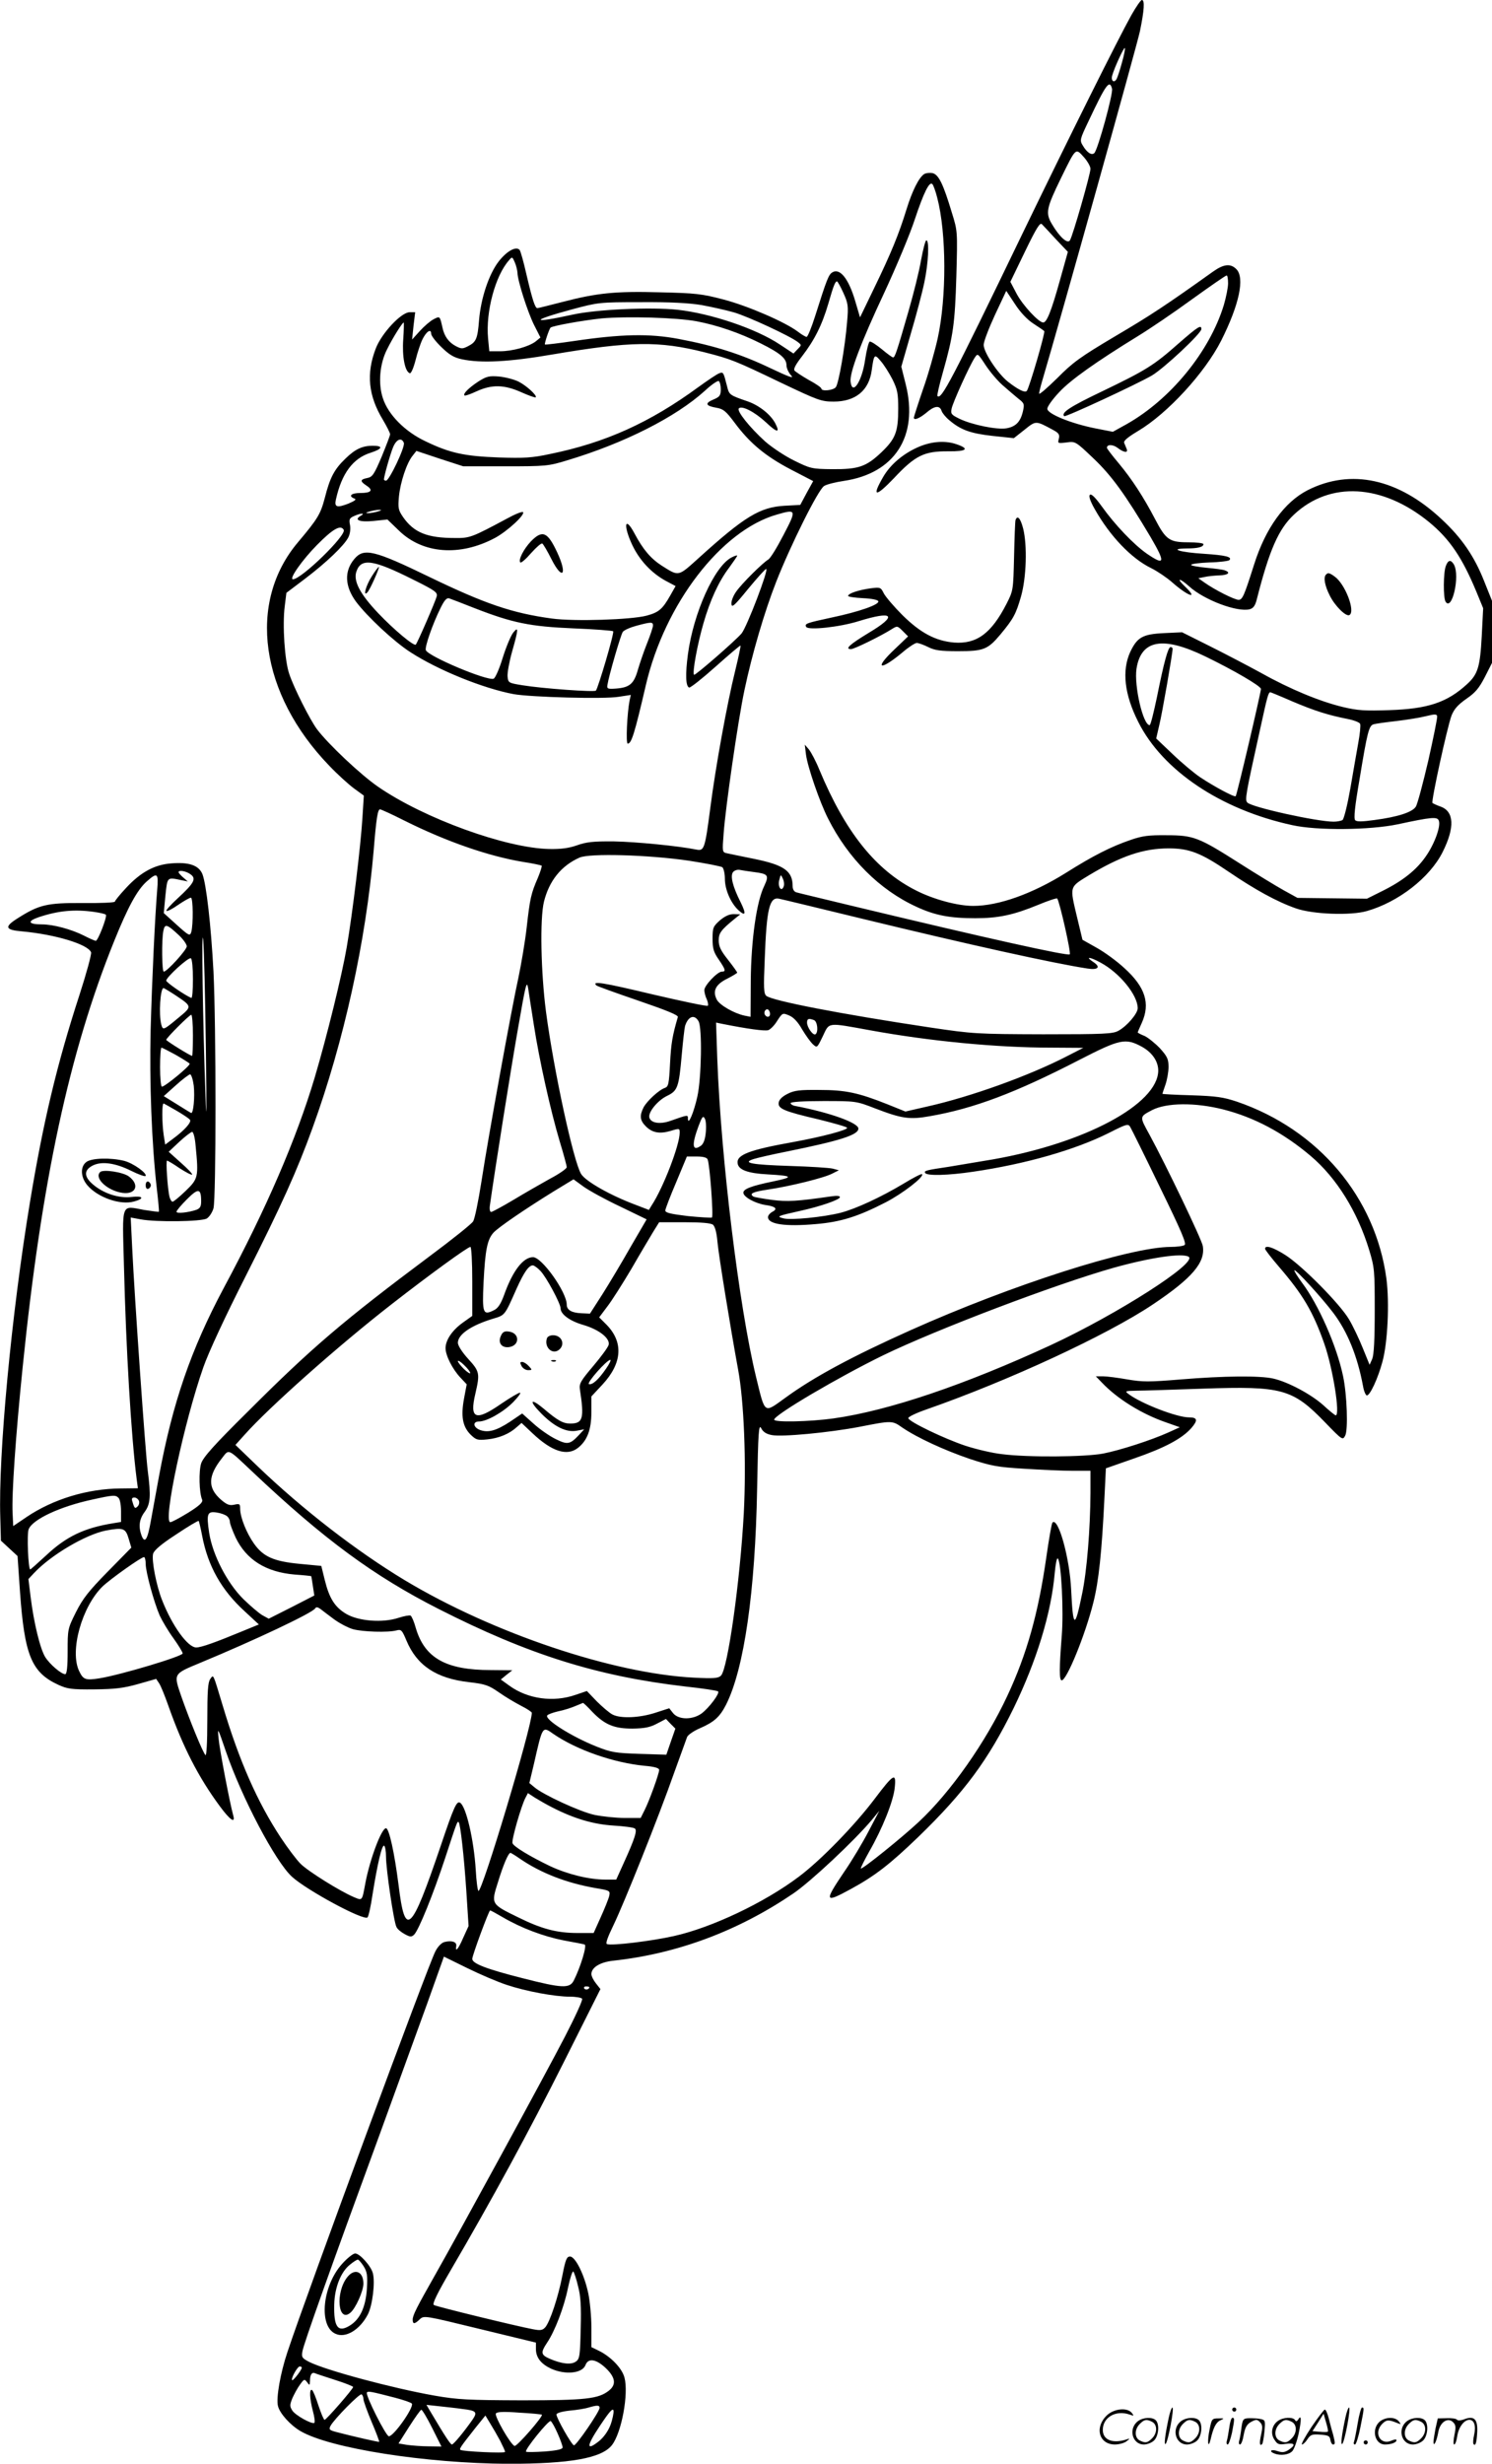 <?xml version="1.0" encoding="UTF-8"?>
<svg xmlns="http://www.w3.org/2000/svg" version="1.0" viewBox="0 0 726.436 1199.355" preserveAspectRatio="xMidYMid meet">
  <g transform="translate(-0.064,1200) scale(0.1,-0.1)" fill="#000000" stroke="none">
    <path d="M5510 11928 c-68 -122 -306 -600 -530 -1063 -349 -723 -396 -812 -415 -793 -3 3 9 54 26 114 51 180 59 238 66 469 6 220 6 220 -22 310 -42 140 -64 184 -93 192 -14 3 -32 1 -41 -4 -26 -16 -59 -82 -87 -173 -37 -120 -75 -213 -156 -380 l-70 -145 -23 78 c-32 110 -75 164 -112 141 -18 -11 -27 -34 -83 -211 -18 -57 -37 -103 -42 -103 -5 0 -24 11 -42 25 -62 47 -244 126 -363 157 -106 28 -137 31 -309 35 -216 6 -306 -3 -475 -47 -63 -16 -117 -30 -122 -30 -11 0 -24 39 -53 163 -14 62 -29 116 -34 121 -18 18 -61 -6 -100 -55 -48 -61 -88 -179 -97 -288 -7 -90 -14 -106 -53 -126 -27 -14 -33 -14 -60 0 -34 18 -56 47 -65 90 -13 57 -12 57 -43 41 -16 -8 -46 -34 -67 -57 l-38 -42 7 67 8 66 -27 0 c-41 0 -137 -103 -165 -177 -47 -122 -36 -230 35 -347 19 -32 35 -64 35 -70 0 -6 -19 -55 -41 -109 -37 -87 -45 -99 -70 -104 -36 -7 -36 -16 -4 -37 35 -23 23 -36 -31 -36 -44 0 -59 -15 -28 -27 12 -4 3 -11 -30 -25 -55 -21 -68 -17 -60 20 28 127 83 201 169 228 59 19 63 34 10 34 -50 0 -85 -16 -133 -63 -54 -52 -75 -92 -100 -191 -21 -79 -34 -101 -130 -215 -249 -294 -186 -739 152 -1089 39 -41 93 -90 120 -110 l48 -35 -7 -111 c-8 -131 -48 -463 -76 -626 -24 -140 -96 -432 -156 -635 -89 -298 -235 -638 -443 -1025 -160 -300 -249 -559 -315 -915 -14 -77 -32 -176 -40 -219 -16 -91 -29 -112 -45 -72 -16 44 -12 80 15 116 28 38 31 76 15 200 -11 81 -65 852 -76 1089 l-7 144 49 -9 c74 -14 295 -11 321 4 12 7 27 29 33 50 13 48 13 888 0 1152 -12 226 -35 427 -54 475 -18 43 -66 59 -151 52 -82 -6 -150 -43 -221 -120 -30 -32 -54 -62 -54 -66 0 -5 -71 -8 -157 -7 -174 1 -212 -8 -316 -74 -67 -42 -62 -57 21 -64 163 -15 321 -63 336 -102 3 -9 -23 -104 -58 -212 -107 -329 -175 -612 -240 -1007 -90 -545 -154 -1226 -144 -1533 l3 -112 41 -38 40 -37 12 -175 c22 -308 56 -392 187 -452 44 -20 64 -23 175 -22 101 1 142 6 213 26 l88 25 14 -21 c8 -11 28 -61 45 -109 70 -199 146 -348 251 -490 50 -68 77 -86 65 -44 -16 57 -66 318 -71 372 -6 59 -5 57 35 -60 78 -227 241 -537 322 -611 72 -66 350 -216 368 -198 5 5 16 54 24 109 24 150 46 246 57 240 5 -4 9 -27 9 -53 0 -62 38 -320 51 -343 5 -11 24 -26 41 -35 26 -14 32 -14 45 -2 23 24 92 194 151 373 58 177 59 181 66 174 8 -8 26 -167 37 -334 l11 -171 -26 -57 c-24 -56 -40 -74 -34 -40 3 20 -22 28 -58 19 -14 -4 -32 -22 -44 -46 -36 -70 -625 -1664 -720 -1950 -34 -101 -56 -225 -46 -263 9 -36 60 -93 110 -122 144 -84 611 -157 1011 -159 300 0 455 27 505 91 47 60 82 250 61 329 -12 46 -68 103 -126 131 l-35 17 0 95 c0 53 -7 128 -15 166 -19 91 -63 180 -89 180 -16 0 -22 -14 -37 -91 -20 -105 -61 -228 -84 -254 -13 -14 -23 -16 -59 -9 -72 13 -470 110 -483 118 -9 5 16 56 83 171 198 339 381 675 552 1016 l176 351 -22 28 c-12 15 -22 35 -22 45 0 32 42 58 105 65 314 34 610 145 879 328 86 59 296 256 381 357 l37 45 -52 -99 c-28 -54 -82 -145 -121 -201 -97 -144 -94 -151 36 -80 117 64 189 120 327 253 225 218 340 374 464 627 112 231 183 462 200 658 4 43 10 75 15 70 17 -18 29 -258 19 -378 -12 -153 -13 -215 0 -215 24 0 114 219 154 379 26 103 41 242 54 510 l7 143 137 48 c148 51 233 96 279 148 33 38 30 52 -11 52 -60 0 -235 68 -295 114 -19 14 -16 15 40 16 33 0 179 5 325 10 382 13 434 -1 591 -163 85 -88 87 -89 99 -66 15 27 9 199 -10 289 -31 148 -119 348 -201 457 -22 30 -39 57 -36 59 6 6 134 -134 189 -207 69 -91 118 -211 145 -357 4 -24 13 -44 18 -45 15 -3 55 83 77 166 25 93 34 284 19 401 -53 397 -331 727 -728 863 -66 22 -100 27 -220 31 -79 2 -143 6 -143 7 0 1 7 22 15 45 8 23 15 62 15 86 0 38 -6 51 -42 91 -24 25 -58 52 -75 60 -18 7 -33 15 -33 17 0 2 9 23 20 47 42 94 17 174 -85 266 -34 32 -94 76 -133 98 l-71 40 -26 108 c-37 156 -39 147 59 207 155 93 264 130 387 130 100 0 157 -22 292 -114 128 -87 235 -146 327 -178 81 -29 267 -36 346 -13 154 44 306 163 368 286 61 121 57 200 -11 223 -17 6 -34 14 -38 17 -7 8 72 370 93 426 13 32 31 52 72 81 44 30 62 52 90 106 l35 69 0 151 0 151 -38 95 c-48 122 -110 212 -207 302 -211 198 -442 248 -652 142 -114 -58 -206 -186 -262 -364 -48 -151 -56 -170 -75 -170 -20 0 -117 49 -166 84 l-30 21 30 6 c17 4 49 7 73 8 42 1 56 14 27 24 -8 4 -48 9 -90 13 -41 4 -75 10 -75 14 0 5 40 10 89 12 49 1 93 7 97 11 16 16 -19 24 -123 31 -116 7 -175 25 -86 26 56 0 83 7 83 21 0 5 -33 9 -74 9 -91 0 -109 12 -161 112 -57 109 -113 195 -177 272 -32 38 -58 72 -58 76 0 18 30 17 53 -1 30 -23 52 -25 43 -4 -3 8 -9 21 -12 29 -4 10 18 28 68 58 143 85 324 282 404 439 89 177 116 307 74 349 -28 28 -61 25 -113 -12 -231 -165 -307 -215 -477 -315 -170 -101 -206 -127 -282 -204 -49 -48 -88 -82 -88 -75 0 7 7 35 15 62 93 315 461 1632 476 1703 21 103 24 151 9 151 -5 0 -28 -33 -50 -72z m-46 -230 c-9 -34 -21 -71 -26 -81 -12 -24 -30 -11 -22 16 11 39 57 138 61 133 3 -2 -3 -33 -13 -68z m-49 -130 c6 -24 -69 -296 -86 -313 -13 -13 -36 2 -56 36 -16 26 -15 30 28 120 84 178 102 204 114 157z m-105 -390 c0 -25 -86 -326 -100 -348 -12 -19 -51 17 -87 78 -33 55 -28 78 43 224 74 151 71 148 111 104 18 -20 33 -46 33 -58z m-746 -141 c45 -172 46 -484 2 -685 -14 -62 -45 -173 -71 -246 -25 -73 -45 -136 -45 -139 0 -15 27 -4 60 23 40 35 66 38 75 10 3 -10 20 -31 37 -45 56 -48 104 -65 211 -77 l104 -11 52 41 c56 45 54 45 139 -1 28 -15 33 -23 28 -43 -6 -23 -5 -23 37 -18 43 6 44 6 130 -76 90 -85 157 -178 280 -385 73 -125 70 -141 -19 -80 -64 45 -154 139 -219 230 -32 44 -51 63 -58 56 -6 -6 1 -29 23 -68 74 -132 179 -242 276 -289 30 -15 76 -46 102 -69 77 -68 131 -86 62 -20 -45 43 -27 43 21 0 73 -66 233 -126 294 -111 18 5 27 17 35 49 61 240 106 342 181 412 175 164 430 149 657 -36 101 -83 162 -173 232 -342 l32 -78 -7 -137 c-8 -149 -19 -185 -72 -233 -97 -89 -191 -120 -378 -126 -118 -4 -154 -2 -225 15 -113 27 -258 87 -399 166 -64 35 -177 94 -251 131 l-134 67 -87 -4 c-105 -5 -131 -20 -165 -91 -42 -91 -29 -208 39 -342 119 -237 403 -427 750 -502 121 -27 378 -24 512 4 167 36 194 38 201 18 11 -27 -22 -116 -64 -175 -45 -65 -111 -118 -212 -168 l-74 -37 -169 2 -169 2 -67 37 c-36 20 -133 79 -216 132 -198 126 -223 136 -355 136 -86 1 -118 -3 -175 -23 -94 -32 -183 -77 -316 -161 -162 -101 -326 -160 -450 -160 -75 0 -191 31 -276 74 -198 99 -346 284 -473 589 -17 42 -41 87 -52 100 l-19 22 6 -49 c8 -60 66 -229 107 -310 98 -195 251 -348 430 -430 90 -42 163 -56 287 -56 113 0 187 16 306 65 48 20 90 34 93 31 11 -12 69 -267 61 -272 -13 -8 -393 76 -1059 236 -140 34 -263 63 -272 66 -11 3 -18 15 -18 29 0 75 -41 104 -188 134 -59 12 -118 24 -131 27 -24 5 -24 6 -17 97 9 126 70 550 101 696 37 176 97 381 155 529 69 176 204 448 233 466 12 8 56 19 97 25 247 37 363 217 301 468 l-22 88 46 160 c26 88 56 201 66 250 20 94 25 205 10 205 -5 0 -16 -44 -26 -97 -9 -54 -37 -165 -61 -248 -57 -198 -66 -225 -75 -225 -4 0 -29 18 -55 40 -27 22 -53 39 -59 37 -5 -2 -15 -41 -22 -87 -15 -107 -63 -179 -71 -108 -5 44 50 190 164 433 59 127 126 287 149 358 44 132 71 185 85 171 5 -5 16 -35 24 -67z m579 -203 l57 -60 -40 -143 c-41 -147 -63 -201 -80 -201 -22 0 -99 83 -129 139 l-31 59 71 147 c57 118 74 144 83 133 7 -7 38 -40 69 -74z m-2623 -160 c0 -39 50 -194 81 -256 l31 -61 -23 -19 c-34 -26 -114 -48 -174 -48 l-52 0 -6 63 c-12 129 35 305 102 380 15 18 16 18 28 -10 7 -15 12 -38 13 -49z m3460 -53 c0 -21 -10 -70 -21 -107 -70 -228 -261 -460 -475 -580 l-65 -36 -87 17 c-115 23 -232 70 -232 95 0 11 25 46 57 80 55 60 181 149 386 275 54 33 171 112 260 177 89 64 165 117 170 117 4 1 7 -17 7 -38z m-1873 -47 c23 -51 25 -63 18 -142 -10 -122 -41 -300 -55 -317 -13 -16 -70 -21 -70 -7 0 5 -27 24 -61 42 -33 19 -65 40 -70 46 -6 8 6 30 37 70 60 78 97 151 128 257 25 87 33 107 42 107 3 0 17 -25 31 -56z m926 -150 c26 -17 50 -33 52 -36 6 -6 -74 -280 -85 -291 -9 -10 -41 5 -92 45 -49 39 -118 143 -118 179 0 16 25 81 55 146 l55 117 43 -65 c26 -40 60 -76 90 -95z m-1617 91 c49 -9 121 -25 159 -36 68 -20 271 -114 310 -144 19 -15 19 -15 -1 -35 l-20 -21 -65 43 c-114 77 -336 152 -499 170 -131 14 -397 2 -513 -24 -205 -45 -205 -29 -1 26 127 34 132 35 335 35 144 1 233 -4 295 -14z m-24 -79 c101 -19 211 -57 311 -107 98 -49 127 -74 127 -108 0 -13 10 -35 22 -48 17 -18 -8 -9 -103 36 -140 67 -269 108 -444 141 -142 27 -280 24 -509 -10 -76 -11 -140 -19 -142 -17 -4 3 20 74 27 82 10 9 155 35 249 45 123 11 366 4 462 -14z m-1428 -88 c-6 -84 8 -157 32 -165 6 -2 18 25 28 64 9 36 24 82 34 102 19 38 42 53 42 26 0 -9 22 -38 50 -65 38 -37 61 -51 100 -59 94 -20 229 -13 444 24 377 64 515 66 737 10 130 -33 149 -41 374 -149 179 -85 194 -91 255 -91 106 0 172 54 185 153 11 78 13 81 44 44 16 -18 41 -58 57 -89 24 -49 28 -68 28 -142 0 -113 -13 -147 -82 -213 -74 -70 -111 -83 -240 -82 -99 1 -106 3 -185 42 -45 22 -108 64 -141 93 -75 68 -140 149 -128 161 15 15 77 -17 132 -68 54 -51 70 -53 46 -6 -22 43 -77 87 -132 107 -93 32 -93 32 -104 77 -17 67 -18 68 -37 61 -10 -3 -56 -34 -103 -68 -235 -172 -451 -270 -721 -325 -88 -19 -127 -21 -249 -17 -166 6 -238 21 -356 78 -101 47 -183 130 -209 210 -24 71 -16 169 21 240 27 55 74 129 80 129 2 0 1 -37 -2 -82z m2918 -223 c25 -22 59 -51 76 -65 30 -23 31 -27 23 -63 -12 -51 -35 -74 -80 -82 -46 -8 -168 17 -228 46 -41 20 -44 24 -39 50 6 30 87 209 112 247 15 23 15 23 53 -35 21 -32 58 -76 83 -98z m-1372 -20 c0 -30 -5 -37 -36 -50 -43 -18 -38 -31 15 -40 34 -6 46 -16 90 -75 74 -99 149 -161 273 -226 l108 -56 -32 -58 -31 -58 -76 -4 c-121 -7 -196 -53 -419 -255 -101 -91 -95 -90 -179 -37 -54 35 -91 78 -133 157 -48 90 -56 39 -10 -58 35 -73 92 -134 161 -172 l49 -26 -26 -46 c-38 -67 -56 -82 -115 -98 -75 -20 -352 -29 -462 -14 -191 26 -324 71 -595 202 -270 131 -320 143 -366 88 -50 -59 -47 -133 8 -208 54 -72 184 -194 265 -246 136 -88 354 -176 502 -204 84 -15 444 -25 512 -13 l59 9 -6 -27 c-12 -62 -19 -210 -9 -210 18 0 33 47 88 284 92 396 367 754 638 831 96 28 97 24 32 -100 -31 -60 -64 -114 -74 -119 -28 -17 -128 -116 -156 -156 -15 -21 -25 -48 -23 -61 2 -19 16 -6 81 74 44 53 83 97 88 97 14 0 -94 -283 -120 -314 -32 -37 -225 -205 -231 -201 -10 6 16 149 46 252 32 111 74 203 125 270 21 29 39 55 39 58 0 3 -13 -1 -28 -9 -83 -43 -185 -270 -212 -471 -13 -98 -11 -156 6 -162 6 -2 64 44 129 102 65 58 119 104 121 102 2 -2 -10 -57 -26 -123 -39 -157 -95 -465 -121 -667 -26 -200 -30 -210 -67 -203 -89 18 -294 38 -402 40 -102 1 -135 -3 -180 -19 -40 -14 -77 -19 -135 -18 -210 4 -608 148 -832 302 -85 58 -244 208 -299 281 -34 46 -112 200 -135 269 -22 63 -34 237 -22 330 l8 65 90 68 c104 79 190 161 211 201 9 17 12 40 9 60 -6 29 -3 35 20 45 32 15 57 15 32 1 -35 -20 -6 -32 63 -25 l67 7 56 -54 c116 -113 296 -127 467 -36 60 32 149 114 137 126 -4 4 -39 -10 -77 -31 -172 -92 -181 -96 -255 -95 -134 0 -199 26 -252 102 -23 34 -25 43 -20 100 7 70 38 164 67 199 l18 23 114 -38 114 -37 205 0 c197 0 210 1 301 29 277 83 529 210 672 340 31 29 61 49 66 46 6 -4 10 -22 10 -40z m-1543 -261 c7 -19 -71 -184 -87 -184 -5 0 -10 3 -10 6 0 15 31 125 45 158 16 38 41 48 52 20z m-127 -334 c-14 -4 -34 -8 -45 -8 -16 0 -15 2 5 8 14 4 34 8 45 8 16 0 15 -2 -5 -8z m-166 -89 c16 -25 -206 -241 -247 -241 -21 0 45 94 117 167 77 78 115 100 130 74z m339 -243 c105 -52 119 -62 114 -81 -5 -22 -94 -227 -102 -235 -9 -9 -107 73 -183 153 -89 94 -122 157 -106 203 23 67 82 58 277 -40z m297 -138 c187 -73 272 -90 483 -99 103 -4 190 -11 193 -14 7 -6 -73 -276 -84 -289 -8 -8 -259 10 -357 26 -68 11 -70 12 -73 42 -2 17 8 72 22 122 31 109 32 125 6 93 -11 -13 -34 -67 -51 -121 -17 -56 -37 -101 -45 -104 -31 -12 -319 109 -330 139 -6 16 34 130 73 208 18 36 29 48 41 44 9 -3 64 -24 122 -47z m870 -85 c0 -8 -13 -47 -29 -87 -16 -40 -36 -99 -45 -130 -19 -67 -40 -85 -106 -90 -40 -3 -45 -1 -42 17 7 46 65 245 75 259 7 9 37 22 67 30 71 19 80 19 80 1z m2690 -151 c140 -68 270 -144 270 -158 0 -17 -117 -517 -123 -522 -6 -6 -103 46 -171 91 -29 19 -90 70 -135 113 l-81 77 15 65 c14 56 65 350 65 372 0 4 -4 8 -10 8 -12 0 -32 -72 -66 -242 -16 -76 -31 -138 -36 -138 -32 0 -76 191 -64 274 22 142 128 161 336 60z m424 -219 c109 -46 172 -66 268 -85 31 -6 59 -17 61 -24 3 -7 -1 -49 -9 -92 -8 -43 -25 -144 -39 -224 -14 -79 -31 -148 -38 -152 -6 -4 -26 -8 -43 -8 -81 0 -398 70 -420 93 -13 13 -9 36 62 357 35 160 40 180 50 180 2 0 51 -20 108 -45z m661 -287 c-26 -111 -53 -213 -61 -225 -17 -27 -88 -50 -202 -65 -58 -8 -85 -9 -93 -1 -8 8 -2 66 21 199 38 232 46 261 68 268 9 3 60 10 112 16 52 6 118 17 145 24 40 10 51 10 53 0 2 -7 -18 -104 -43 -216z m-4987 -292 c206 -103 411 -174 580 -202 47 -7 87 -16 90 -18 2 -3 -6 -29 -18 -58 -34 -78 -39 -101 -55 -243 -8 -71 -27 -181 -40 -243 -33 -149 -146 -770 -180 -992 -15 -96 -33 -185 -41 -196 -7 -12 -102 -88 -211 -169 -420 -314 -573 -444 -884 -755 -167 -165 -219 -224 -229 -254 -12 -38 -10 -143 5 -177 4 -12 -12 -28 -68 -63 -41 -25 -80 -46 -87 -46 -37 0 67 487 161 755 26 74 106 246 207 445 173 342 250 513 325 721 152 419 259 906 297 1349 13 160 20 200 31 200 5 0 58 -24 117 -54z m1387 -196 c83 -13 156 -27 163 -32 6 -6 12 -31 12 -56 0 -52 28 -117 65 -152 36 -33 40 -20 12 37 -39 77 -52 129 -37 148 7 8 22 13 34 10 11 -2 41 -7 66 -10 71 -9 76 -15 52 -67 -38 -77 -64 -262 -66 -461 l-1 -177 -30 6 c-51 11 -120 51 -134 77 -22 42 -7 74 49 102 28 14 50 28 50 30 0 3 -20 31 -45 63 -35 44 -45 65 -45 94 0 36 11 51 80 107 l25 20 -32 1 c-22 0 -43 -10 -68 -31 -32 -29 -35 -35 -35 -89 0 -47 5 -65 30 -101 34 -50 36 -59 15 -59 -21 0 -85 -67 -85 -90 0 -10 5 -31 12 -45 6 -14 8 -28 5 -31 -4 -4 -126 22 -272 56 -239 57 -294 66 -271 43 4 -4 96 -37 204 -74 140 -48 196 -71 193 -80 -27 -92 -33 -130 -38 -226 -5 -100 -8 -113 -25 -119 -28 -9 -87 -63 -104 -95 -20 -40 -18 -63 11 -92 32 -32 68 -38 122 -22 42 13 43 12 43 -9 0 -60 -80 -268 -136 -353 l-14 -23 -65 25 c-121 45 -243 114 -265 150 -37 60 -133 503 -171 790 -25 192 -30 453 -10 535 25 101 83 175 173 215 48 22 335 14 533 -15z m-2427 -66 c30 -21 18 -43 -61 -116 -34 -31 -59 -59 -56 -62 3 -4 29 9 57 29 28 19 56 35 62 35 11 0 12 -130 2 -167 -7 -21 -11 -19 -71 35 l-63 57 8 85 c10 93 7 90 79 75 l30 -6 -22 19 c-13 11 -23 23 -23 26 0 12 36 6 58 -10z m-162 -76 c-11 -135 -25 -431 -32 -683 -6 -254 5 -549 30 -770 7 -60 12 -112 10 -114 -1 -1 -34 3 -72 9 -114 21 -106 41 -98 -268 10 -407 35 -831 62 -1042 l6 -45 -84 -1 c-162 -1 -329 -52 -458 -139 l-65 -44 -3 62 c-5 90 15 379 49 712 92 906 227 1533 446 2075 67 166 112 248 158 289 52 46 58 42 51 -41z m3050 16 c-11 -29 -30 0 -21 33 7 27 7 28 17 6 6 -12 8 -30 4 -39z m389 -158 c507 -123 926 -216 1091 -241 51 -8 65 7 29 31 -44 29 -19 27 34 -2 93 -50 181 -158 181 -222 0 -26 -52 -87 -94 -110 -27 -15 -69 -17 -366 -17 -325 1 -341 2 -550 33 -439 66 -768 130 -798 154 -13 11 -14 38 -8 178 9 246 23 305 70 295 11 -2 197 -47 411 -99z m-3748 35 c29 -4 56 -10 59 -14 8 -7 -38 -127 -49 -127 -4 0 -30 11 -57 25 -61 31 -150 55 -205 55 -67 0 -74 15 -16 35 96 32 175 39 268 26z m416 -115 c20 -19 37 -43 37 -53 0 -17 -96 -123 -112 -123 -9 0 -11 154 -2 198 7 37 17 34 77 -22z m130 -551 c4 -312 3 -381 -2 -225 -13 352 -20 844 -11 755 4 -44 10 -282 13 -530z m-63 339 c0 -53 -3 -94 -8 -92 -33 14 -121 75 -122 84 0 17 109 116 120 109 6 -3 10 -49 10 -101z m1660 -224 c26 -169 82 -420 126 -567 19 -62 34 -118 34 -125 0 -7 -37 -33 -83 -57 -45 -25 -125 -71 -178 -103 -54 -32 -102 -58 -107 -58 -6 0 -9 14 -6 33 24 170 103 670 137 862 37 213 42 235 49 195 4 -25 16 -106 28 -180z m-1745 145 c82 -55 82 -54 14 -110 -73 -61 -75 -61 -83 -33 -13 50 -5 178 11 178 2 0 29 -16 58 -35z m2895 -91 c0 -16 -16 -19 -25 -4 -8 13 4 32 16 25 5 -4 9 -13 9 -21z m156 -75 c18 -30 41 -62 53 -73 20 -18 20 -18 48 40 33 69 18 67 233 28 286 -52 611 -84 880 -84 l155 -1 -80 -41 c-184 -95 -468 -197 -677 -244 l-109 -25 -87 35 c-143 57 -205 70 -332 70 -96 1 -122 -2 -155 -19 -26 -13 -41 -28 -43 -43 -4 -29 25 -42 197 -82 72 -18 133 -35 136 -40 6 -10 -121 -44 -265 -70 -212 -38 -274 -62 -268 -103 4 -32 50 -49 147 -54 123 -7 128 -13 27 -34 -107 -22 -146 -37 -146 -55 0 -21 57 -52 107 -60 51 -7 62 -19 33 -34 -11 -6 -20 -17 -20 -25 0 -35 84 -47 232 -34 121 10 205 36 341 106 83 43 188 124 177 137 -4 3 -44 -18 -90 -46 -110 -66 -233 -123 -307 -142 -83 -21 -243 -37 -278 -27 -35 9 -32 11 80 36 101 22 195 55 195 67 0 7 -15 8 -42 4 -167 -24 -213 -27 -290 -17 -44 6 -84 13 -89 16 -22 14 -4 23 70 34 108 16 275 57 314 78 l32 16 -30 8 c-16 4 -110 10 -208 13 -188 6 -236 15 -176 34 19 6 93 23 164 37 256 52 345 80 345 111 0 28 -139 78 -307 110 -13 2 -23 9 -23 14 0 6 62 10 159 10 159 0 160 0 253 -36 130 -50 168 -55 264 -38 215 37 419 114 731 275 197 101 223 107 304 63 50 -28 79 -71 79 -116 -2 -163 -356 -353 -805 -432 -77 -13 -174 -29 -215 -36 -108 -16 -122 -19 -115 -30 9 -15 113 -12 234 6 253 37 496 106 661 189 87 44 94 46 104 28 6 -10 71 -141 144 -292 104 -213 131 -276 120 -282 -7 -5 -38 -9 -68 -9 -199 -1 -774 -185 -1267 -406 -281 -126 -468 -226 -608 -328 -107 -77 -98 -84 -144 104 -82 340 -170 1058 -188 1544 l-6 178 29 -6 c125 -25 207 -36 225 -31 11 4 31 24 44 46 25 38 26 39 57 26 22 -9 43 -31 64 -68z m-2966 -29 c0 -55 -2 -100 -4 -100 -9 0 -126 73 -126 78 0 9 113 122 122 122 4 0 8 -45 8 -100z m2462 68 c18 -33 14 -275 -6 -366 -17 -77 -45 -144 -46 -108 0 20 2 20 -84 -10 -53 -19 -98 -11 -104 17 -5 26 41 82 86 104 52 25 58 41 72 200 6 66 13 129 16 140 15 48 46 59 66 23z m562 6 c17 -7 22 -59 7 -69 -12 -7 -41 34 -41 57 0 19 8 22 34 12z m-3108 -169 c35 -20 65 -39 68 -43 5 -9 -120 -112 -135 -112 -5 0 -9 43 -9 95 0 52 3 95 7 95 3 0 34 -16 69 -35z m88 -150 c6 -56 -2 -138 -13 -133 -4 2 -35 21 -70 43 l-63 39 59 53 c32 29 63 52 69 53 6 0 14 -25 18 -55z m-82 -123 c32 -19 61 -38 64 -44 7 -12 -28 -51 -81 -90 l-40 -30 -7 44 c-9 60 -10 160 0 156 4 -2 33 -18 64 -36z m5095 7 c150 -38 293 -114 426 -227 125 -106 227 -270 284 -457 26 -86 27 -100 27 -295 0 -143 -4 -214 -12 -235 l-13 -29 -33 81 c-18 45 -48 108 -67 140 -44 75 -226 259 -308 312 -61 39 -101 52 -101 32 0 -5 31 -45 68 -88 116 -135 165 -217 220 -373 42 -119 79 -350 56 -350 -3 0 -31 22 -61 50 -61 54 -172 113 -243 129 -65 15 -242 13 -448 -4 -158 -13 -188 -13 -263 0 -46 8 -99 15 -118 15 l-35 0 30 -31 c75 -79 194 -153 314 -194 l65 -23 -55 -25 c-84 -38 -236 -87 -318 -103 -88 -17 -369 -19 -492 -3 -47 5 -127 24 -179 41 -102 34 -273 116 -278 134 -2 6 37 25 89 43 398 139 878 361 1102 511 191 128 256 204 243 284 -5 32 -180 396 -260 543 -49 89 -49 86 13 119 70 36 209 38 347 3z m-2520 -112 c-3 -33 -11 -55 -23 -64 -43 -31 -47 2 -12 96 17 45 22 51 30 36 6 -9 8 -40 5 -68z m-2484 -64 c15 -153 13 -161 -48 -220 -30 -29 -59 -53 -64 -53 -5 0 -11 10 -15 23 -9 36 -19 177 -12 177 3 0 31 -16 61 -37 31 -20 58 -34 61 -31 3 3 -22 29 -55 58 l-59 53 51 48 c29 27 57 48 63 49 6 0 14 -28 17 -67z m2493 -67 c11 -28 29 -278 21 -283 -4 -2 -57 1 -117 7 -83 10 -110 16 -110 27 0 8 24 70 53 138 l52 125 48 0 c32 0 49 -5 53 -14z m-427 -229 l130 -63 -78 -134 c-42 -74 -104 -178 -137 -230 l-61 -95 -42 2 c-47 2 -71 16 -71 42 0 61 -121 231 -164 231 -48 0 -99 -66 -141 -184 -16 -44 -30 -65 -49 -74 -54 -27 -58 -16 -51 135 8 158 18 208 48 242 25 27 151 113 293 201 l97 59 48 -35 c26 -19 106 -63 178 -97z m-2039 25 c0 -25 -5 -34 -22 -41 -40 -14 -98 -20 -98 -10 0 6 23 33 51 61 55 55 69 54 69 -10z m2492 -114 c10 -9 18 -38 22 -85 6 -66 63 -416 100 -618 29 -154 41 -453 28 -703 -18 -330 -78 -756 -111 -789 -13 -13 -35 -15 -131 -10 -395 20 -980 217 -1408 474 -234 141 -497 344 -716 554 l-109 105 44 49 c120 135 459 436 719 638 181 141 368 277 381 277 5 0 9 -74 9 -168 l0 -168 -45 -32 c-52 -37 -85 -85 -85 -125 0 -36 34 -103 73 -144 l30 -32 -13 -69 c-16 -87 -7 -136 31 -175 28 -27 34 -29 83 -24 57 6 107 27 143 60 l23 20 53 -50 c94 -89 168 -113 221 -72 46 36 66 89 66 175 l0 76 55 59 c95 103 102 205 19 290 l-36 36 39 52 c22 28 75 112 119 186 43 75 91 155 106 180 l28 45 123 0 c83 0 128 -4 139 -12z m2316 -156 c45 -29 -346 -279 -671 -430 -420 -194 -789 -319 -1058 -357 -115 -16 -289 -20 -289 -6 0 23 315 208 530 313 260 126 841 347 1125 427 180 50 332 72 363 53z m-3156 -69 c29 -30 98 -159 98 -182 0 -29 45 -62 111 -81 78 -23 131 -66 123 -97 -3 -12 -37 -58 -75 -103 -61 -72 -69 -86 -65 -113 22 -143 15 -167 -47 -167 -35 0 -62 15 -131 74 -64 53 -71 37 -11 -24 65 -66 123 -94 173 -85 l37 7 -25 -27 c-44 -47 -56 -49 -113 -21 -29 14 -77 47 -108 75 l-56 50 -59 -40 c-67 -44 -107 -55 -147 -40 -33 13 -36 41 -4 41 38 0 119 46 167 95 24 25 39 45 32 45 -7 0 -49 -25 -93 -55 -123 -85 -153 -73 -124 50 23 99 21 109 -35 170 -30 33 -50 65 -50 78 0 41 65 85 170 117 60 18 57 14 115 145 37 82 60 115 80 115 6 0 23 -12 37 -27z m-342 -497 c0 -5 -13 3 -30 19 -16 16 -30 33 -30 39 0 5 14 -3 30 -19 17 -16 30 -33 30 -39z m662 22 c-37 -54 -67 -81 -84 -76 -13 5 87 118 104 118 5 0 -4 -19 -20 -42z m1441 -287 c73 -50 206 -111 329 -153 107 -35 135 -40 266 -48 81 -5 186 -10 235 -10 l87 0 0 -107 c-1 -174 -17 -380 -41 -493 -35 -172 -44 -168 -53 20 -7 156 -63 356 -91 328 -4 -3 -17 -79 -30 -169 -39 -273 -95 -472 -190 -675 -105 -225 -276 -469 -432 -614 -79 -74 -275 -232 -281 -226 -2 2 17 40 41 83 63 109 118 246 124 311 8 75 -5 68 -97 -54 -97 -129 -263 -300 -370 -380 -167 -126 -424 -248 -609 -289 -106 -24 -302 -48 -325 -39 -8 3 3 33 31 91 51 105 221 529 296 743 31 85 59 163 63 174 4 10 32 30 63 43 69 30 96 55 126 113 89 175 143 554 152 1054 5 278 8 316 20 293 9 -18 25 -28 51 -33 50 -10 280 12 427 40 158 31 160 31 208 -3z m-3163 -216 c347 -328 590 -507 907 -668 437 -222 771 -327 1200 -377 84 -9 157 -20 160 -24 9 -9 -43 -79 -80 -107 -44 -32 -112 -32 -139 1 l-19 24 -68 -22 c-77 -25 -170 -29 -209 -8 -15 8 -49 37 -76 64 l-48 50 -56 -19 c-107 -37 -231 -20 -320 44 l-43 31 28 23 28 22 -105 1 c-219 0 -322 59 -365 205 -8 30 -20 57 -25 60 -5 3 -32 -2 -60 -11 -76 -25 -193 -16 -253 19 -56 33 -83 76 -105 165 l-17 69 -105 10 c-127 12 -178 35 -223 99 -36 51 -66 126 -67 167 0 26 -2 28 -29 22 -23 -5 -36 0 -65 25 -65 57 -63 115 5 201 36 46 25 51 149 -66z m-652 -127 c7 -7 12 -36 12 -65 l0 -52 -37 -6 c-142 -23 -229 -64 -328 -157 -40 -37 -75 -68 -77 -68 -10 0 -17 172 -8 195 18 48 152 111 310 145 104 23 113 23 128 8z m99 -14 c3 -8 1 -20 -6 -27 -13 -13 -16 -10 -25 21 -6 16 -3 22 9 22 8 0 18 -7 22 -16z m429 -75 c8 -6 14 -19 14 -28 0 -9 13 -43 28 -76 52 -108 147 -168 287 -180 44 -3 80 -7 81 -8 1 -1 4 -23 8 -48 l7 -46 -111 -57 -111 -56 -31 17 c-17 10 -58 45 -92 78 -79 78 -150 215 -167 323 -14 94 -9 106 37 99 20 -3 42 -11 50 -18z m-121 -96 c28 -147 94 -264 207 -367 l69 -64 -78 -32 c-133 -55 -202 -80 -227 -80 -41 0 -117 105 -166 230 -28 70 -52 194 -44 226 5 17 38 46 112 94 58 39 107 68 110 66 2 -3 10 -36 17 -73z m-358 -13 l13 -44 -114 -116 c-93 -95 -121 -130 -155 -197 -41 -82 -41 -84 -41 -193 0 -76 -4 -110 -12 -110 -19 0 -75 48 -97 83 -25 40 -56 169 -71 291 l-11 89 28 30 c83 88 250 186 348 206 86 16 97 12 112 -39z m83 -123 c0 -40 40 -186 68 -251 12 -26 42 -77 67 -111 25 -35 45 -68 45 -74 0 -14 -300 -104 -404 -121 -69 -11 -80 -7 -100 35 -47 98 13 313 114 412 39 37 188 143 202 143 4 0 8 -15 8 -33z m916 -269 c27 -20 69 -42 93 -49 47 -13 171 -17 212 -6 23 6 27 2 48 -48 51 -123 146 -186 306 -204 78 -9 95 -15 144 -49 31 -22 80 -51 109 -66 28 -14 52 -30 52 -34 0 -69 -243 -878 -260 -867 -4 2 -10 48 -13 102 -9 146 -47 309 -76 327 -17 11 -31 -21 -95 -211 -144 -424 -173 -451 -205 -188 -20 157 -46 275 -61 275 -22 0 -78 -150 -100 -265 -17 -91 -14 -88 -57 -70 -66 28 -222 125 -259 162 -20 20 -63 77 -96 127 -114 173 -202 372 -283 643 -49 162 -44 152 -61 129 -11 -16 -14 -60 -14 -200 0 -110 -4 -176 -9 -170 -13 13 -77 170 -117 284 -39 114 -41 110 91 165 263 109 547 243 560 265 5 8 12 7 25 -2 9 -7 39 -30 66 -50z m1258 -451 c61 -63 106 -82 196 -82 59 1 85 6 119 24 l44 23 23 -24 23 -23 -22 -63 -22 -64 -130 4 c-118 4 -138 7 -211 36 -120 48 -252 131 -239 151 3 5 27 14 53 20 26 5 63 17 82 25 19 8 37 15 39 16 3 0 23 -19 45 -43z m-189 -108 c114 -78 292 -140 443 -155 49 -4 72 -11 72 -20 0 -18 -48 -151 -71 -196 l-19 -38 -78 0 c-42 0 -108 7 -147 15 -70 15 -250 98 -293 135 l-24 20 22 92 c43 189 41 185 95 147z m-5 -358 c105 -54 200 -82 297 -88 50 -3 97 -9 104 -14 14 -8 1 -49 -57 -176 l-33 -73 -53 0 c-80 0 -184 26 -268 65 -96 46 -178 95 -184 112 -6 14 43 184 63 221 l12 23 32 -21 c18 -11 57 -34 87 -49z m-157 -250 c101 -69 224 -117 365 -142 72 -12 74 -13 69 -38 -3 -14 -22 -61 -41 -103 l-35 -78 -79 0 c-100 0 -175 20 -288 76 -133 65 -133 64 -99 171 27 88 51 143 61 143 3 0 24 -13 47 -29z m-85 -284 c90 -53 200 -94 297 -113 50 -9 96 -18 102 -20 13 -3 -20 -111 -53 -176 -20 -39 -58 -37 -249 12 -174 44 -245 71 -245 94 0 17 81 236 87 236 3 0 30 -15 61 -33z m21 -330 c93 -31 233 -57 307 -57 29 0 56 -5 59 -10 4 -6 -34 -88 -83 -183 -94 -182 -513 -950 -628 -1153 -96 -169 -114 -205 -114 -226 0 -23 9 -23 34 1 21 20 23 19 294 -47 l272 -66 0 -31 c0 -42 25 -73 74 -96 69 -31 151 -23 167 17 13 36 51 31 99 -14 48 -46 52 -81 15 -110 -51 -40 -113 -47 -425 -47 -260 1 -310 3 -424 23 -204 36 -528 123 -610 164 -34 18 -38 22 -33 51 5 34 139 410 380 1067 79 217 181 499 227 625 l82 230 114 -56 c63 -31 150 -68 193 -82z m401 -11 c0 -11 -19 -15 -25 -6 -3 5 1 10 9 10 9 0 16 -2 16 -4z m-55 -1455 c13 -48 16 -98 13 -208 -3 -131 -5 -146 -23 -159 -23 -17 -69 -12 -127 13 -44 19 -46 30 -14 78 38 56 83 173 102 267 10 48 22 84 26 80 4 -4 15 -36 23 -71z m-1345 -397 c0 -11 -42 -65 -47 -61 -7 8 26 67 37 67 6 0 10 -3 10 -6z m163 -60 c48 -15 87 -31 87 -34 0 -10 -131 -160 -139 -160 -4 0 -17 31 -30 70 -12 38 -26 72 -31 75 -14 9 -12 -42 4 -102 8 -29 11 -55 7 -58 -13 -7 -92 37 -107 60 -13 21 -13 27 0 60 9 20 25 50 37 66 20 28 22 29 35 12 12 -17 13 -16 14 8 0 29 9 42 24 36 6 -3 50 -17 99 -33z m290 -86 c42 -11 80 -24 83 -29 11 -18 -88 -159 -112 -159 -14 0 -115 200 -107 213 5 8 20 5 136 -25z m-153 -6 c0 -9 18 -60 40 -112 22 -51 38 -95 37 -97 -3 -2 -130 27 -210 48 -33 9 -36 12 -27 30 19 34 142 159 151 153 5 -3 9 -13 9 -22z m481 -49 c70 -8 76 -15 49 -54 -40 -57 -91 -119 -99 -119 -7 0 -31 36 -104 159 l-20 34 64 -7 c35 -4 85 -9 110 -13z m669 5 c-1 -19 -113 -183 -125 -182 -11 2 -85 132 -85 150 0 7 27 15 65 19 35 3 77 10 92 15 41 12 53 12 53 -2z m53 -83 c-11 -29 -32 -59 -55 -78 -64 -51 -63 -26 3 73 48 72 64 90 67 74 1 -11 -5 -42 -15 -69z m-868 -15 l45 -90 -62 1 c-35 0 -82 4 -105 7 l-42 7 52 82 c29 45 55 82 59 82 4 1 28 -39 53 -89z m534 65 c7 -8 -122 -156 -133 -152 -19 6 -99 145 -91 158 6 8 36 10 114 4 58 -3 108 -8 110 -10z m-203 -127 c13 -26 24 -50 24 -54 0 -8 -209 2 -218 10 -5 6 2 16 72 105 l50 62 23 -38 c13 -21 35 -59 49 -85z m280 35 c13 -29 24 -60 24 -67 0 -9 -25 -15 -86 -20 -48 -3 -89 -4 -92 -1 -9 8 110 155 120 149 6 -4 21 -31 34 -61z M4477 9826 c-76 -32 -141 -86 -177 -149 -56 -97 -37 -99 53 -5 104 111 147 132 265 131 89 -1 105 12 41 34 -54 19 -119 15 -182 -11z M4945 9468 c-2 -7 -5 -87 -7 -178 -4 -164 -4 -165 -37 -230 -74 -144 -145 -196 -255 -188 -91 8 -164 47 -252 134 -40 40 -81 88 -90 105 -15 30 -17 31 -64 25 -59 -8 -110 -25 -110 -37 0 -4 32 -9 72 -11 43 -2 73 -8 75 -15 6 -16 -93 -51 -226 -79 -125 -27 -134 -30 -125 -46 11 -17 162 -1 255 28 171 53 192 28 49 -57 -92 -56 -118 -79 -86 -79 16 0 146 64 198 97 27 17 28 17 54 -9 l26 -26 -68 -65 c-101 -96 -68 -104 43 -11 28 24 59 44 67 44 9 0 34 -9 56 -20 32 -16 59 -20 145 -20 125 0 145 8 207 82 63 76 75 98 100 185 26 92 31 248 10 331 -13 50 -28 66 -37 40z M7040 9244 c-12 -31 -13 -154 -1 -173 31 -49 71 124 41 180 -15 26 -29 24 -40 -7z M6457 9203 c-14 -13 -6 -55 18 -102 25 -51 80 -105 96 -95 30 18 -21 152 -73 188 -25 18 -32 19 -41 9z M5739 10328 c-121 -107 -158 -130 -372 -233 -157 -75 -201 -104 -185 -121 6 -6 353 155 427 198 59 35 241 205 241 226 0 23 -17 12 -111 -70z M2330 10143 c-47 -31 -76 -60 -68 -68 3 -3 29 6 59 20 74 34 135 33 219 -5 36 -16 67 -27 69 -24 8 8 -44 56 -83 76 -22 11 -65 22 -95 25 -49 4 -61 1 -101 -24z M2586 9365 c-36 -38 -63 -91 -52 -103 4 -4 28 17 53 46 25 28 49 49 54 46 5 -3 25 -37 44 -75 54 -107 80 -79 29 31 -47 101 -72 112 -128 55z M1810 9193 c-28 -44 -43 -100 -21 -77 13 12 62 124 56 124 -3 0 -19 -21 -35 -47z M422 6344 c-31 -22 -30 -74 4 -114 50 -59 160 -98 227 -79 53 14 45 29 -12 22 -61 -7 -133 16 -184 58 -48 39 -50 72 -5 95 43 22 110 13 188 -26 34 -17 65 -28 69 -25 11 12 -60 63 -104 74 -65 16 -156 14 -183 -5z M488 6294 c-30 -30 37 -91 109 -101 66 -9 85 40 31 80 -28 21 -126 36 -140 21z M710 6230 c0 -13 5 -20 13 -17 6 2 12 10 12 17 0 7 -6 15 -12 18 -8 2 -13 -5 -13 -18z M2439 5496 c-15 -33 4 -58 39 -54 55 7 54 70 -1 76 -21 3 -30 -3 -38 -22z M2664 5486 c-15 -40 21 -80 54 -60 37 24 21 74 -25 74 -13 0 -26 -6 -29 -14z M2688 5373 c7 -3 16 -2 19 1 4 3 -2 6 -13 5 -11 0 -14 -3 -6 -6z M2540 5350 c6 -11 20 -20 32 -20 20 0 21 1 3 20 -10 11 -24 20 -32 20 -11 0 -11 -4 -3 -20z M1666 979 c-96 -107 -115 -303 -32 -340 49 -23 119 19 158 95 22 43 36 155 24 200 -9 35 -64 96 -86 96 -10 0 -39 -23 -64 -51z m105 -11 c17 -28 20 -44 16 -110 -6 -89 -33 -148 -83 -179 -58 -36 -79 -8 -76 103 2 82 32 158 76 193 17 14 34 25 39 25 4 0 17 -15 28 -32z M1691 914 c-58 -74 -45 -223 15 -173 26 21 64 106 64 142 0 60 -43 77 -79 31z M5691 230 c-18 -85 -24 -135 -15 -127 12 11 43 177 33 177 -4 0 -12 -22 -18 -50z M6000 270 c0 -5 5 -10 10 -10 6 0 10 5 10 10 0 6 -4 10 -10 10 -5 0 -10 -4 -10 -10z M6551 230 c-18 -85 -24 -135 -15 -127 12 11 43 177 33 177 -4 0 -12 -22 -18 -50z M6611 203 c-7 -42 -15 -82 -18 -90 -3 -7 -1 -13 5 -13 5 0 17 37 26 83 19 95 19 97 8 97 -4 0 -14 -34 -21 -77z M5391 243 c-63 -59 -40 -143 38 -143 20 0 46 7 57 16 18 14 18 15 -6 7 -64 -19 -110 0 -110 48 0 61 63 98 130 75 22 -8 23 -7 11 8 -22 27 -85 21 -120 -11z M6386 185 c-31 -47 -52 -85 -46 -85 5 0 17 11 26 25 15 23 23 26 63 23 39 -3 46 -6 49 -25 2 -13 8 -23 13 -23 11 0 11 6 0 50 -6 19 -15 54 -21 78 -6 23 -14 42 -19 42 -4 0 -33 -38 -65 -85z m80 -22 c-2 -3 -20 -3 -40 -1 l-35 3 27 42 27 43 12 -42 c7 -23 11 -43 9 -45z M5543 215 c-50 -35 -31 -115 27 -115 17 0 39 9 50 20 22 22 27 79 8 98 -16 16 -59 15 -85 -3z m68 -5 c25 -14 25 -54 -1 -80 -23 -23 -33 -24 -61 -10 -25 14 -25 54 1 80 23 23 33 24 61 10z M5753 215 c-50 -35 -31 -115 27 -115 17 0 39 9 50 20 22 22 27 79 8 98 -16 16 -59 15 -85 -3z m68 -5 c25 -14 25 -54 -1 -80 -23 -23 -33 -24 -61 -10 -25 14 -25 54 1 80 23 23 33 24 61 10z M5890 173 c-12 -56 -8 -100 5 -48 13 57 26 83 48 93 20 9 19 10 -10 9 -31 0 -33 -2 -43 -54z M5986 183 c-4 -27 -9 -56 -12 -65 -3 -10 -1 -18 4 -18 5 0 14 26 21 57 13 68 13 73 2 73 -5 0 -12 -21 -15 -47z M6045 181 c-3 -25 -8 -54 -11 -63 -3 -10 -1 -18 4 -18 6 0 14 21 18 47 7 36 15 51 36 63 25 13 29 13 43 -1 13 -13 14 -24 6 -60 -9 -41 -8 -59 5 -47 3 3 8 31 11 61 5 53 4 56 -18 61 -13 3 -38 4 -56 4 -29 -1 -32 -4 -38 -47z M6223 215 c-30 -21 -38 -62 -17 -92 14 -22 21 -25 55 -20 45 6 50 -5 14 -29 -20 -13 -31 -14 -55 -6 -30 11 -44 -1 -14 -12 30 -12 71 -6 87 12 9 10 23 49 31 87 14 68 13 93 -3 66 -6 -9 -11 -10 -15 -2 -10 16 -58 14 -83 -4z m68 -5 c25 -14 25 -54 -1 -80 -23 -23 -33 -24 -61 -10 -25 14 -25 54 1 80 23 23 33 24 61 10z M6723 215 c-47 -33 -32 -115 21 -115 31 0 56 10 56 21 0 5 -11 4 -24 -2 -55 -25 -89 38 -45 82 20 20 31 21 74 3 18 -7 18 -6 6 9 -17 21 -59 22 -88 2z M6853 215 c-50 -35 -31 -115 27 -115 17 0 39 9 50 20 22 22 27 79 8 98 -16 16 -59 15 -85 -3z m68 -5 c25 -14 25 -54 -1 -80 -23 -23 -33 -24 -61 -10 -25 14 -25 54 1 80 23 23 33 24 61 10z M6990 178 c-5 -27 -10 -57 -10 -66 1 -27 16 5 24 51 9 47 47 71 72 45 13 -13 14 -24 6 -62 -5 -25 -6 -46 -1 -46 5 0 12 19 15 42 7 43 33 78 59 78 23 0 33 -29 23 -73 -5 -22 -6 -42 -3 -45 10 -11 15 6 18 58 3 64 -15 81 -63 63 -18 -7 -32 -7 -36 -2 -3 5 -25 8 -49 7 l-44 -1 -11 -49z M6640 110 c0 -5 5 -10 10 -10 6 0 10 5 10 10 0 6 -4 10 -10 10 -5 0 -10 -4 -10 -10z"></path>
  </g>
</svg>

